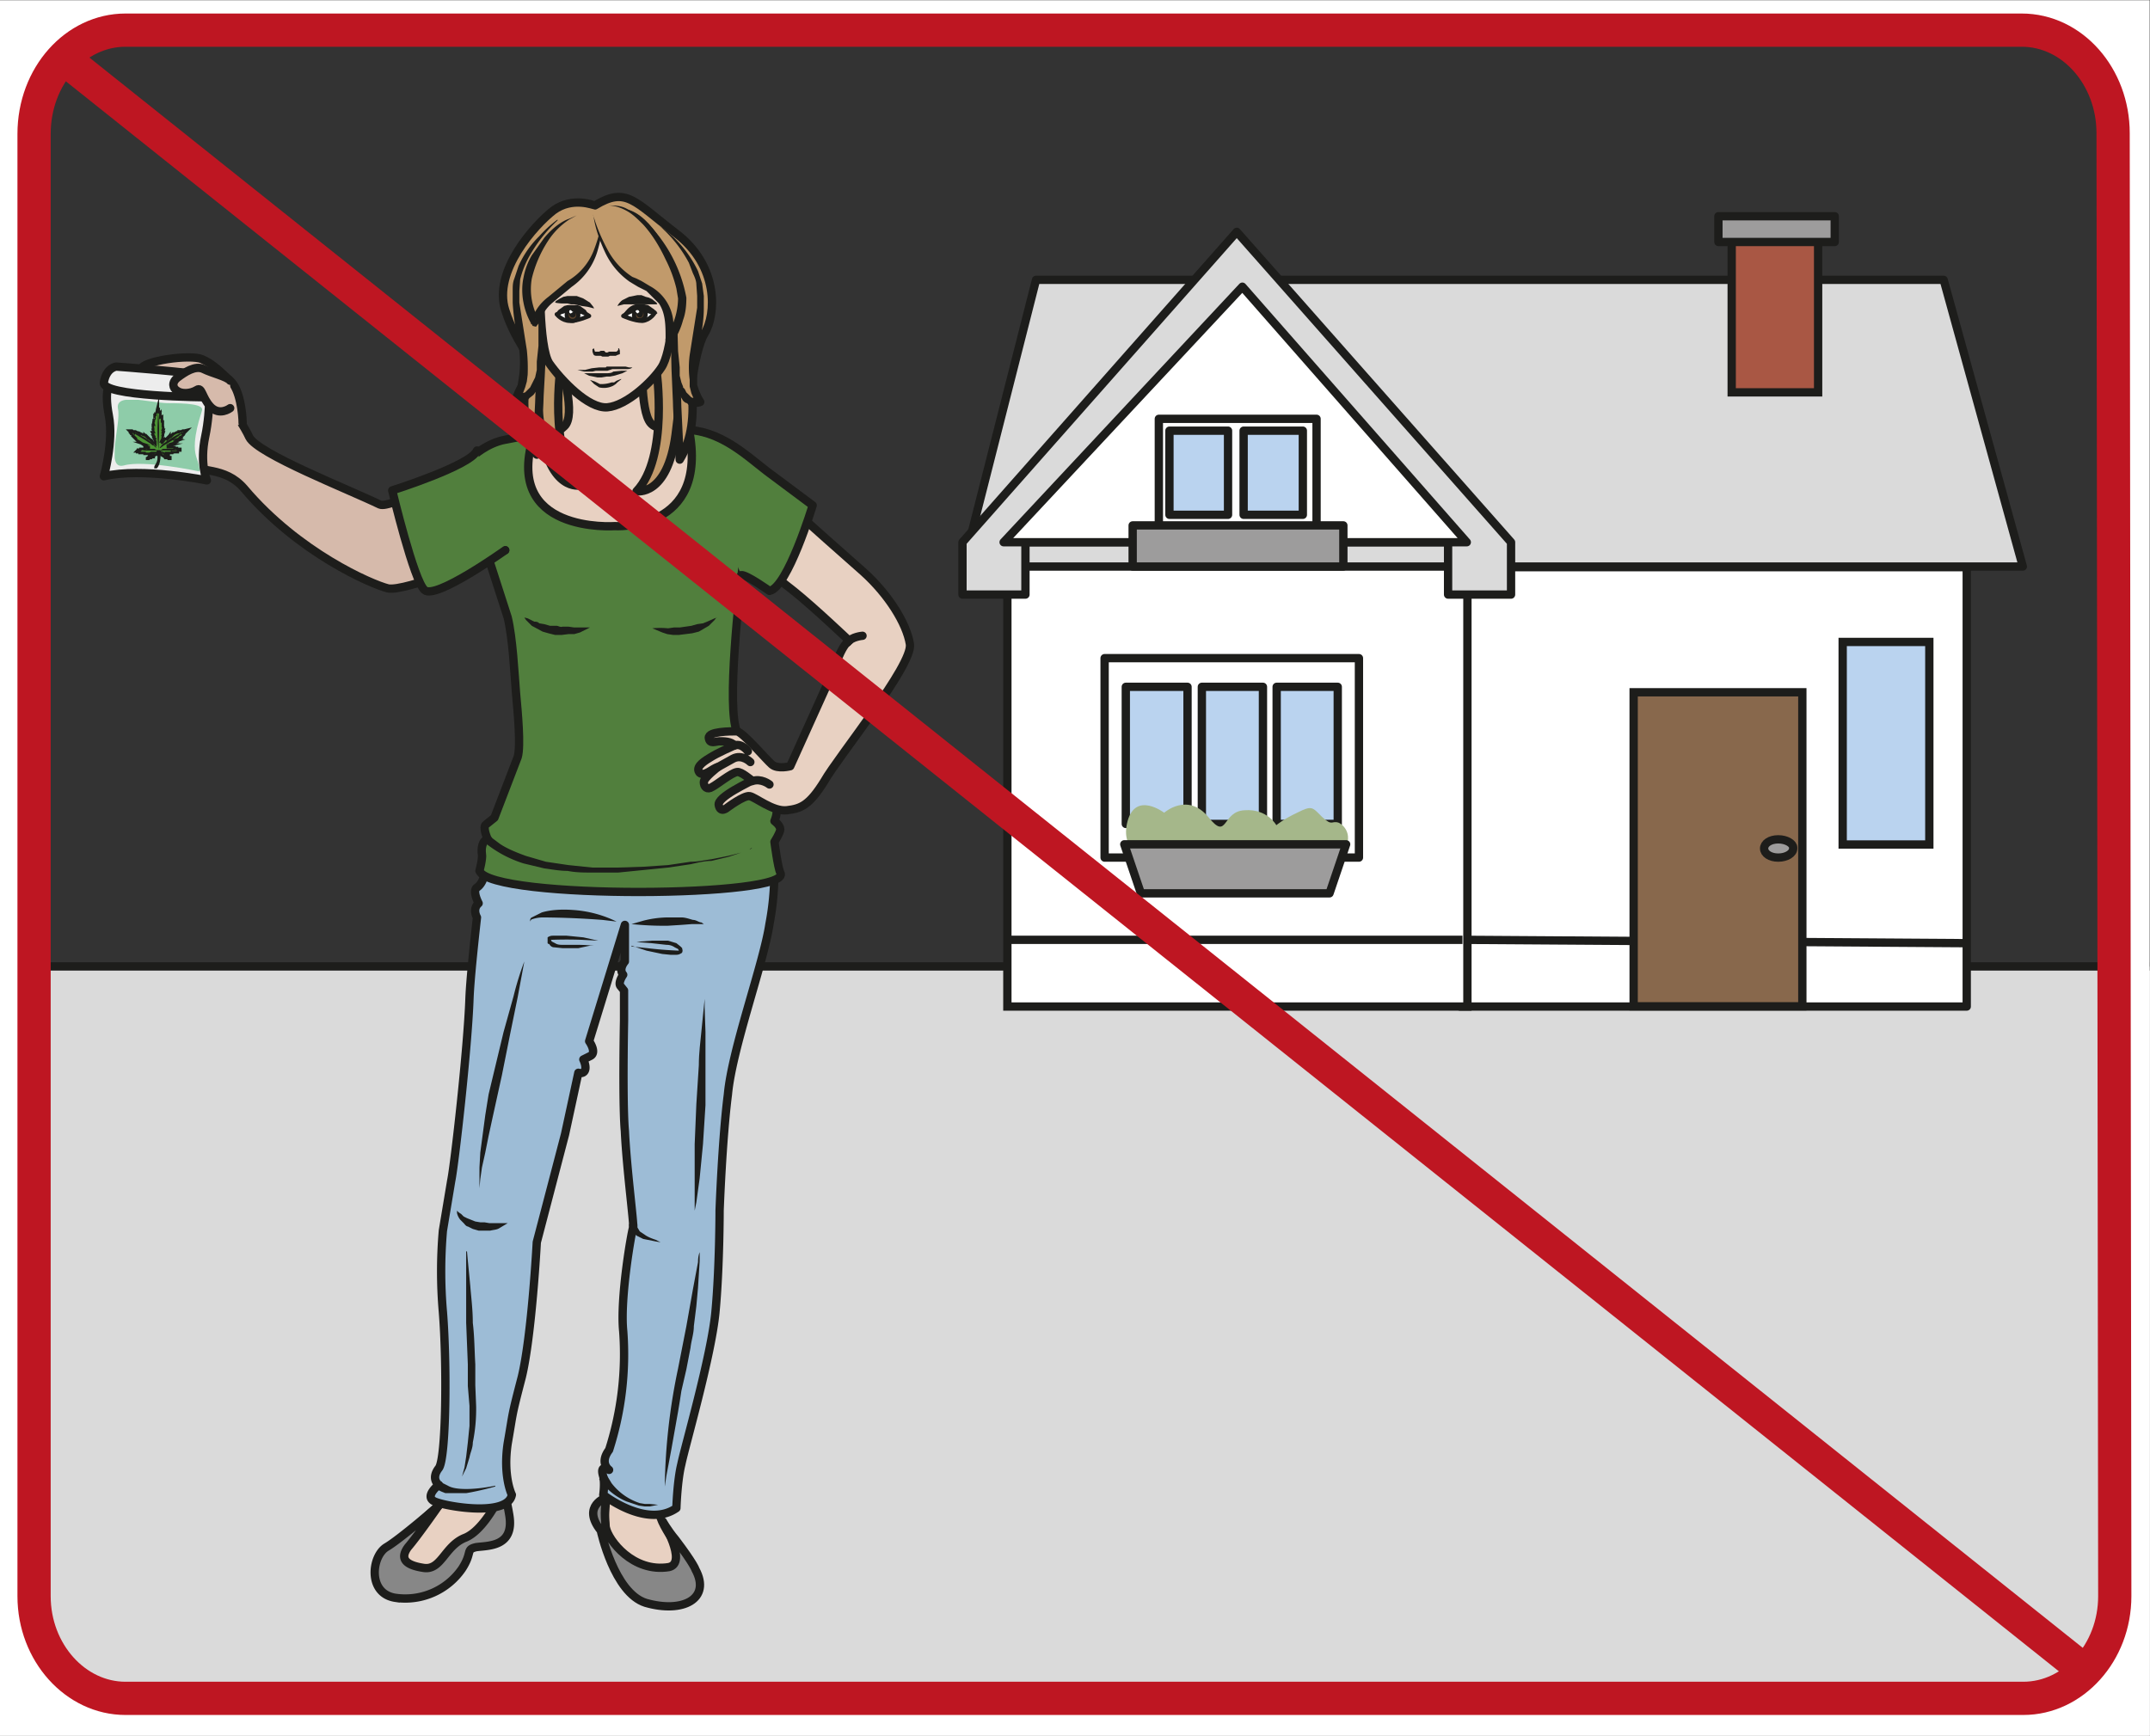 <svg viewBox="0 0 344.9 278.5" xmlns="http://www.w3.org/2000/svg"><rect x="0" y="0" width="344.9" height="278.5" fill="#333333" stroke="none"/><defs><clipPath id="a"><path d="M0 208.9h258.7V0H0z"/></clipPath><clipPath id="b"><path d="M0 208.9h258.7V0H0z"/></clipPath><clipPath id="c"><path d="M0 208.9h258.7V0H0z"/></clipPath><clipPath id="d"><path d="M13.8 160.8h10.6v-8.6H13.8z"/></clipPath><clipPath id="e"><path d="M0 208.9h258.7V0H0z"/></clipPath></defs><path d="M0 278.5h345V155.1H0z" fill="#dadada"/><g clip-path="url(#a)" transform="matrix(1.333 0 0 -1.333 0 278.5)"><path d="M267.3-10.4H-10.9v103h278.2z" fill="none" stroke="#1d1d1b" stroke-linejoin="round" stroke-miterlimit="10"/></g><path d="M315.5 161.5h-81.3V91h81.3z" fill="#fff" stroke="#1d1d1b" stroke-linejoin="round" stroke-miterlimit="10" stroke-width="1.333"/><path d="M235.4 161.5h-73.8V85h73.8z" fill="#fff" stroke="#1d1d1b" stroke-miterlimit="10" stroke-width="1.333"/><path d="M309.5 135.5h-13.9V103h13.9z" fill="#bad3ef" stroke="#1d1d1b" stroke-miterlimit="10" stroke-width="1.333"/><path d="M324.5 90.9h-170l11.7-46h145.6z" fill="#dadada"/><path d="M324.5 90.9h-170l11.7-46h145.6z" fill="none" stroke="#1d1d1b" stroke-linejoin="round" stroke-miterlimit="10" stroke-width="1.333"/><path d="M232.3 87v8.4h10.1V87l-44-49.8-44 49.8v8.4h10.1V87z" fill="#dadada"/><path d="M232.3 87v8.4h10.1V87l-44-49.8-44 49.8v8.4h10.1V87z" fill="none" stroke="#1d1d1b" stroke-linejoin="round" stroke-miterlimit="10" stroke-width="1.333"/><path d="M161 87l38.3-41 36 41z" fill="#fff"/><path d="M161 87l38.3-41 36 41z" fill="none" stroke="#1d1d1b" stroke-linejoin="round" stroke-miterlimit="10" stroke-width="1.333"/><path d="M211.2 85.6h-25.3V67.2h25.3z" fill="none" stroke="#1d1d1b" stroke-linejoin="round" stroke-miterlimit="10" stroke-width="1.333"/><path d="M215.5 90.9h-33.8v-6.6h33.8z" fill="#9d9c9c" stroke="#1d1d1b" stroke-linejoin="round" stroke-miterlimit="10" stroke-width="1.333"/><path d="M218 137.6h-40.8v-32H218z" fill="none" stroke="#1d1d1b" stroke-linejoin="round" stroke-miterlimit="10" stroke-width="1.333"/><path d="M197 82.6h-9.4V69.1h9.4zM209 82.6h-9.5V69.1h9.5zM190.5 132.2h-9.9v-22h9.9zM202.6 132.2h-9.8v-22h9.8zM214.6 132.2h-9.8v-22h9.8z" fill="#bad3ef" stroke="#1d1d1b" stroke-linejoin="round" stroke-miterlimit="10" stroke-width="1.333"/><g clip-path="url(#b)" transform="matrix(1.333 0 0 -1.333 0 278.5)"><path d="M138 105.7s-3.3.7-2.3 4.4c1 3.6 4.4 1 4.4 1s2.8 2.5 5.3-.5c2.4-3 1.6.7 4.4.8 2.7.2 3.8-1.8 3.8-1.8s.8.7 2.5 1.5c1.8.9 1.8.7 3-.5 1.3-1.2 1.1-.4 2-.7.7-.3 2.2-1.9-.1-4.2" fill="#a5b78a"/><path d="M160 101.4h-22.7l-2 5.9H162z" fill="#9d9c9c"/><path d="M160 101.4h-22.7l-2 5.9H162zM121.2 95.8H176M176.5 95.8l60.1-.4" fill="none" stroke="#1d1d1b" stroke-linejoin="round" stroke-miterlimit="10"/><path d="M216.9 87.8h-20.3v37.8h20.3z" fill="#88684c" stroke="#1d1d1b" stroke-miterlimit="10"/><path d="M218.8 161.7h-10.4V181h10.4z" fill="#a95744" stroke="#1d1d1b" stroke-miterlimit="10"/><path d="M220.8 179.8h-14v3.1h14z" fill="#9d9c9c" stroke="#1d1d1b" stroke-linejoin="round" stroke-miterlimit="10"/><path d="M215.8 106.8c0-.6-.8-1.1-1.8-1.1s-1.7.5-1.7 1.1c0 .6.7 1.1 1.7 1.1s1.8-.5 1.8-1" fill="#9d9c9c"/><path d="M215.8 106.8c0-.6-.8-1.1-1.8-1.1s-1.7.5-1.7 1.1c0 .6.7 1.1 1.7 1.1s1.8-.5 1.8-1z" fill="none" stroke="#1d1d1b" stroke-linejoin="round" stroke-miterlimit="10"/></g><g clip-path="url(#c)" transform="matrix(1.333 0 0 -1.333 0 278.5)"><path d="M54 32.7s1.1-3-1.2-5c-2.4-2-6.3-5.8-5.3-6.8 1-1.1 5.4-2.3 6.8-.5s3.2 3.2 4.5 4.6c1.3 1.4 1.5 4.1 1.5 4.1s-.5 3.4 0 5.3-6.3-1.7-6.3-1.7" fill="#e8d1c2"/><path d="M54 32.7s1.1-3-1.2-5c-2.4-2-6.3-5.8-5.3-6.8 1-1.1 5.4-2.3 6.8-.5s3.2 3.2 4.5 4.6c1.3 1.4 1.5 4.1 1.5 4.1s-.5 3.4 0 5.3-6.3-1.7-6.3-1.7z" fill="none" stroke="#1d1d1b" stroke-linecap="round" stroke-linejoin="round" stroke-miterlimit="10"/><path d="M74.4 33.6S73.2 30 73 28.7s-1-6.5 3-8.9 7.4.4 7.4.4-4.2 5.3-4 6.7c.1 1.3 1.3 3.6.7 5.8s-5.7.9-5.7.9" fill="#e8d1c2"/><path d="M74.4 33.6S73.2 30 73 28.7s-1-6.5 3-8.9 7.4.4 7.4.4-4.2 5.3-4 6.7c.1 1.3 1.3 3.6.7 5.8s-5.7.9-5.7.9z" fill="none" stroke="#1d1d1b" stroke-linecap="round" stroke-linejoin="round" stroke-miterlimit="10"/><path d="M52.8 27.7s-4.6-4-6.3-5c-1.8-1.1-2.3-5.6 1.1-6.1a8.3 8.3 0 018 3.5c1.3 2 .4 2.3 1.7 2.6 1.4.2 4.6 0 4 3.8-.6 3.7-1 2.6-1 2.6s-2-4.4-4.4-5.3c-2.4-1-2.8-3.9-4.9-3.6-2 .3-3 1-1.9 2.5 1.2 1.4 3.7 5 3.7 5" fill="#878787"/><path d="M52.8 27.7s-4.6-4-6.3-5c-1.8-1.1-2.3-5.6 1.1-6.1a8.3 8.3 0 018 3.5c1.3 2 .4 2.3 1.7 2.6 1.4.2 4.6 0 4 3.8-.6 3.7-1 2.6-1 2.6s-2-4.4-4.4-5.3c-2.4-1-2.8-3.9-4.9-3.6-2 .3-3 1-1.9 2.5 1.2 1.4 3.7 5 3.7 5z" fill="none" stroke="#1d1d1b" stroke-miterlimit="10"/><path d="M72.3 24.7s1.6-7.5 5.4-8.7c4.5-1.3 7.9.5 6 4 0 0-.2.7-2.4 3.6-1 1.2-1.6 2.3-1.6 2.3s3.1-5.1.8-5.6c-4.3-.7-7.3 3.2-7.6 4.8 0 .2-.3 1.8.1 3.6 0 0-3.1-1-.7-4" fill="#878787"/><path d="M72.3 24.7s1.6-7.5 5.4-8.7c4.5-1.3 7.9.5 6 4 0 0-.2.7-2.4 3.6-1 1.2-1.6 2.3-1.6 2.3s3.1-5.1.8-5.6c-4.3-.7-7.3 3.2-7.6 4.8 0 .2-.3 1.8.1 3.6 0 0-3.1-1-.7-4z" fill="none" stroke="#1d1d1b" stroke-miterlimit="10"/><path d="M68 72.4l-3.4-13s-.6-11.2-1.8-16.2c-1.3-5-1-4-1.7-8-.6-4 .5-6.2.5-6.2-.5-2.7-8-1.4-9.3-.8s.5 2 .5 2-1 .7 0 2c.9 1.1 1 12.5.5 18.8a57 57 0 000 9.8l1 6c.4 1.9 2 16 2.2 22 .1 2.3.5 6.1.9 9.7 0 0-.6 1 .2 1.7 0 0-.8 1.5-.2 1.9.6.4.8 1.2.8 1.2l1 3.7c.8 3.4 3.9 9.2 3.9 9.2s26.5 1.9 28.5-2.2a33 33 0 001-16.3c-.7-4.7-4.5-15-5-20.5-.7-5.5-1-14-1-14s0-6.9-.5-12.2-3.7-16.3-4.1-18.3c-.5-2-.6-5.3-.6-5.3-3.6-2.5-8.8 1.6-8.8 1.6s.2 1.3 0 2.2c-.5 1.6.7.8.7.8s-1.2.8 0 2.4A37.7 37.7 0 0175 48.7c-.4 4 1 12 1.2 12.5.1.4-.8 7.2-1 11.6-.2 2.1-.2 7.9-.1 13.3v3.6l-.4.5c-.4.4.3 1.4.3 1.4-.6.7.2 1.6.2 1.6v4.4l-4.3-14s1-1.4.1-1.8l-.8-.4s.4-.8.2-1.3-.8-.3-.8-.3L68 72.4" fill="#9dbcd6"/><path d="M68 72.4l-3.4-13s-.6-11.2-1.8-16.2c-1.3-5-1-4-1.7-8-.6-4 .5-6.2.5-6.2-.5-2.7-8-1.4-9.3-.8s.5 2 .5 2-1 .7 0 2c.9 1.1 1 12.5.5 18.8a57 57 0 000 9.8l1 6c.4 1.9 2 16 2.2 22 .1 2.3.5 6.1.9 9.7 0 0-.6 1 .2 1.7 0 0-.8 1.5-.2 1.9.6.4.8 1.2.8 1.2l1 3.7c.8 3.4 3.9 9.2 3.9 9.2s26.5 1.9 28.5-2.2a33 33 0 001-16.3c-.7-4.7-4.5-15-5-20.5-.7-5.5-1-14-1-14s0-6.9-.5-12.2-3.7-16.3-4.1-18.3c-.5-2-.6-5.3-.6-5.3-3.6-2.5-8.8 1.6-8.8 1.6s.2 1.3 0 2.2c-.5 1.6.7.8.7.8s-1.2.8 0 2.4A37.7 37.7 0 0175 48.7c-.4 4 1 12 1.2 12.5.1.4-.8 7.2-1 11.6-.2 2.1-.2 7.9-.1 13.3v3.6l-.4.5c-.4.4.3 1.4.3 1.4-.6.7.2 1.6.2 1.6v4.4l-4.3-14s1-1.4.1-1.8l-.8-.4s.4-.8.2-1.3-.8-.3-.8-.3L68 72.4z" fill="none" stroke="#1d1d1b" stroke-linejoin="round" stroke-miterlimit="10"/><path d="M76 95l1.9-.2a46.2 46.2 0 013.8-.3l-.1.2-.2.1-.2.1c-.3.2-.6.3-1 .3l-1.8.2-1.3.1-.5.1h.5l1.3.1h2l1-.3.5-.4.1-.1.1-.1v-.1c.1-.2 0-.5-.1-.5-.3-.2-.5-.2-.7-.2h-.6l-1 .1-1.9.4-1.8.6M76 97.7l1.4.4a12.2 12.2 0 003 .4H82c.5 0 1-.2 1.4-.3.4 0 .7-.3 1-.3l.3-.2h-1.4l-1.3-.1-1.6-.1a36.7 36.7 0 00-4.4.2M63.8 98v.1c0 .1 0 .3.2.4l1.2.6c1 .3 2.3.4 3.7.3a14 14 0 005.3-1.4l-1.7.2a102.4 102.4 0 01-7.2.3 4 4 0 01-1.2-.2c-.2 0-.3-.3-.3-.3M72 95.7l-1.9.1a48.6 48.6 0 01-3.8 0l.1-.2.4-.2c.3-.2.6-.2 1-.2h1.8a24.6 24.6 0 001.9-.1H71l-1.4-.3h-1.9l-1 .1c-.3 0-.5.2-.6.4H66l-.1.1v.1.6c.3.2.5.2.7.2h1.6l2-.2 1.8-.4M79.5 59.4l-.6.1-1.5.3-.8.4-.6.6a2 2 0 00-.3.5v.3h1v-.4l.3-.5.6-.4c.4-.3 1-.5 1.3-.6l.6-.3M59.6 30s-1.7-.5-3.5-.8h-2.5l-.5.2-.4.2-.3.3.7.7.2-.2.2-.1.4-.2c.5-.3 1.3-.4 2.2-.4 1.7 0 3.5.4 3.5.4M73 31.4l.6-1A7 7 0 0177 28l.6-.1h.6l1-.1h0l-1-.2h-.6l-.7.1-1.5.5a7.6 7.6 0 00-3.3 2.7zM55 63.2l.2-.2.3-.2.3-.3.4-.2.5-.2.5-.2.6-.1h.5l.6-.1h2.2l-1-.6c-.3-.2-.7-.2-1.1-.3h-1.4l-.7.2-.6.3c-.2 0-.4.3-.5.4l-.4.4a2 2 0 00-.4.8v.3M63.1 93.2l-.8-4.3-.9-4.4-1-5-1.1-5-.5-2.3-.4-2-.4-1.8-.2-1.4-.1-1.1v2.5l.1 1.8.6 4.5.4 2.5.6 2.5 1.2 5 1.2 4.3a35.7 35.7 0 001.3 4.2" fill="#1d1d1b"/><path d="M56.2 58.3l.7-18.1c.2-5.8-1.3-9-1.3-9" fill="#9dbcd6"/><path d="M56.2 58.3l.1-1.1.3-3.1c.1-1.3.3-2.8.3-4.4.2-1.6.2-3.3.3-5v-2.5l.1-2.5a20 20 0 00-.4-4.4c0-.7-.3-1.2-.4-1.8l-.4-1.3-.5-1 .3 1.1.2 1.3.2 1.7.2 2v2.4l-.2 2.4v2.6l-.2 5v8.6" fill="#1d1d1b"/><path d="M84.8 88.8s-.6-20.5-1.2-25.7" fill="#9dbcd6"/><path d="M84.8 88.8v-1.1l.1-3v-4-4.8l-.3-4.7-.4-4.1-.4-2.9-.2-1v8l.2 4.8.3 4.7c0 1.5.2 2.9.3 4l.4 4" fill="#1d1d1b"/><path d="M84.2 58.3s-.7-8.3-2-13.6C80.9 39.5 80 30.1 80 30.1" fill="#9dbcd6"/><path d="M84.2 58.3v-1.2l-.2-3.2-.2-2.2-.3-2.4c0-.9-.3-1.7-.4-2.6l-.5-2.6-.6-2.6-.2-1.3-.2-1.2-.8-4.5-.6-3.2L80 30a73.1 73.1 0 001.6 14.2l1 5.1.8 4.5.6 3.2c0 .8.2 1.2.2 1.2" fill="#1d1d1b"/><path d="M66.3 157.5s-1.7-4.7.8-7c3.4-3.2 9.9-3.4 12.4 0l2.6 3.3s3.6 2 5.1 1.4c1.5-.6 4.8-5.2 4.8-5.2s-2.2-5.4-2.6-8.9-2-17.3-.7-20.3l2.9-5.8c.9-1.9 1-3.2 1.6-3.3.6-.2 0-1.6 0-1.6s.7-.5.7-1c0-.4-.7-1.5-.7-1.5s.4-3.1.7-3.7c1.9-3-34.8-3.3-36.2.2 0 0 .4 1.5.3 2-.1.6 0 1.7.7 1.8 0 0-.7 1.5-.2 1.8l1 .8 2.8 7.3c.4 1.3 0 5.5-.2 7.7-.2 2.5-.4 6.6-1 9.1l-3.9 12.1c-.3 1-.3 7.3-.3 7.3s1.7 1.6 3.9 2 4.2.8 5.5 1.5" fill="#517f3d" stroke="#1d1d1b" stroke-linecap="round" stroke-linejoin="round" stroke-miterlimit="10"/><path d="M63.1 134.6l.4-.1.8-.4c.2 0 .4 0 .6-.2l.6-.1.7-.2h.8c.2 0 .4-.2.7-.1h.7l.7-.1H71l-1.2-.6-.7-.2h-.7l-.8-.1h-.8l-.8.2-.7.2-1.3.7-.7.7-.2.3M86.2 134.6l-.2-.3-.7-.7-1.2-.7-.8-.2-.8-.1-.8-.1H81l-.7.1-.6.2-1.2.5a9.7 9.7 0 001.9 0l.7.1h.7l.7.1.7.1.7.2.7.1.5.2.9.4.3.1M59.1 108.2l.2-.2.8-.6c.7-.5 1.8-1 3.2-1.5l2.4-.7 2.7-.4 2.9-.3h3l3.1.1 3 .2 2.7.4c.9 0 1.7.2 2.5.3l2 .4 1.6.4 1 .4c.2 0 .3.2.3.2l-.3-.2-1-.4-1.5-.5-2.1-.5c-.8 0-1.6-.2-2.5-.4l-2.7-.4-3-.3-3-.3h-3.1c-1 0-2 0-3 .2-1 0-2 .2-2.8.3l-2.5.6a14 14 0 00-4.4 2.3l-.3.3z" fill="#1d1d1b"/><path d="M89.5 141.8c1.3 0 3.4-2 6-4 2.5-2 6.7-6 6.7-6-1-.6-1.7-3.2-2.9-5.8l-4.2-9.3s-1.5-.4-2.2.2-3.4 3.8-4.2 4c-.8 0-3.5 0-3.4-.8s.8-.4 1.3-.4 1.4 0 1.8-.5c0 0-2.1-.9-3-1.5-1-.6-1.7-1.2-1.2-1.8.6-.5 1.6.6 2.2.7 0 0-1.7-1.3-1.7-1.8 0-.6.4-1 1-.6.6.3 2.3 1.7 3 1.8.5.1 1.7-1 1.8-1 0-.1-4.3-2-4-3 .2-1 1-.3 1-.3s2 1.5 2.7 1.4 2.8-1.9 4.5-1.7 2.7.6 4.5 3.5c1.7 3 10.7 14 10.3 16.5-.4 2.5-2.6 6-5.6 8.7-3 2.7-9.7 8.4-10.7 10" fill="#e8d1c2" stroke="#1d1d1b" stroke-linecap="round" stroke-linejoin="round" stroke-miterlimit="10"/><path d="M90 118.5s-.7 1-1.6.7M90.3 117.2s-1 1-2.1.4l-1.8-1M92.6 114.5s-1 .8-2.1.4M103.8 132.4s-1.3-.1-1.8-.8" fill="none" stroke="#1d1d1b" stroke-linecap="round" stroke-linejoin="round" stroke-miterlimit="10"/><path d="M67 154.8c2.5 1.8.7 9.2.7 9.2l10.5.3s0-5.8 1.7-9.1" fill="#e8d1c2"/><path d="M67 154.8a2.6 2.6 0 01.6 1c.2.3.3.7.3 1 .2.9.2 1.7.1 2.4 0 1.6-.3 3.2-.7 4.7a.4.4 0 00.4.6l10.5.3c.2 0 .4-.2.4-.5 0-1.5 0-3 .3-4.6l.3-2.3c.1-.8.4-1.5.7-2.2l-.5 1-.5 1.1a32.7 32.7 0 00-1.2 7l.5-.4-10.5-.3.5.5c.3-1.6.4-3.2.4-4.9l-.3-2.4a5 5 0 00-.5-1.1l-.8-1" fill="#1d1d1b"/><path d="M82.3 157.2c4.3 0 7.4-3 10-5l5.5-4.1s-3-9.9-5.2-10.3c0 0-2.8 2-3.4 1.9" fill="#517f3d" stroke="#1d1d1b" stroke-linecap="round" stroke-linejoin="round" stroke-miterlimit="10"/><path d="M71.6 184.2c-.1 0-2.7 1.1-5-.6-2.2-1.7-7.3-7.3-5.8-12s3.7-5.5 3.5-9.2c-.2-3.8 1-8.5 3.4-9.2 2.5-.7 14.4 2.5 14.8 4.3.4 1.8.9 9 2.3 11.3 1.4 2.3 1.7 8.1-3.4 12s-6 5.7-9.8 3.4" fill="#c19a6b"/><path d="M71.6 184.2c-.1 0-2.7 1.1-5-.6-2.2-1.7-7.3-7.3-5.8-12s3.7-5.5 3.5-9.2c-.2-3.8 1-8.5 3.4-9.2 2.5-.7 14.4 2.5 14.8 4.3.4 1.8.9 9 2.3 11.3 1.4 2.3 1.7 8.1-3.4 12s-6 5.7-9.8 3.4z" fill="none" stroke="#1d1d1b" stroke-linecap="round" stroke-linejoin="round" stroke-miterlimit="10"/><path d="M74 145.6s-13.7-1-9.7 11.1c0 0 2.2-.5 3.6.9 1.5 1.3-.4 7.4-.4 7.4l9.8 1.2s-.3-6.7 1-8.2c1.4-1.6 4.3 1 4.6-.7 2.5-12.5-9-11.7-9-11.7" fill="#e8d1c2"/><path d="M74 145.6s-13.7-1-9.7 11.1c0 0 2.2-.5 3.6.9 1.5 1.3-.4 7.4-.4 7.4l9.8 1.2s-.3-6.7 1-8.2c1.4-1.6 4.3 1 4.6-.7 2.5-12.5-9-11.7-9-11.7z" fill="none" stroke="#1d1d1b" stroke-linecap="round" stroke-linejoin="round" stroke-miterlimit="10"/><path d="M67.5 165s-1.6-10.5 2.3-14.5c0 0-3.6-.8-4.7 6.7-1 7.5-1 11.6-1 11.6M79 164.4s1.5-10.5-2.4-14.6c0 0 3.7-.7 4.7 6.8s1 11.6 1 11.6" fill="#c19a6b" stroke="#1d1d1b" stroke-linecap="round" stroke-linejoin="round" stroke-miterlimit="10"/><path d="M82.4 166.1s2.5-7.5-.6-12.5l-.3 6.3c0 1.5-.5 7.6 0 9.3" fill="#c19a6b" stroke="#1d1d1b" stroke-linecap="round" stroke-linejoin="round" stroke-miterlimit="10"/><path d="M79.3 181.8c.2-.1 4.9-3.7 5-8.4.2-4.7-2.2-9.6 0-12.9 0 0-1.4-.6-2.5 1.7s.1 10.4-1 12.3" fill="#c19a6b"/><path d="M79.3 181.8a14 14 0 004.7-5.5l.5-1.5.2-1.5v-1.5c0-2-.5-3.9-.7-5.7a19.4 19.4 0 01-.1-2.8v-.7l.2-.6.3-.7.3-.5a.5.5 0 00-.2-.7c-.5-.2-.9-.2-1.3 0-.2 0-.4.1-.5.3-.2 0-.4.2-.5.3l-.3.5-.3.4-.1.3-.1.1v.1l-.2.5-.2 1v3l.1 4v3l-.2.9.2-.5.1-.5.2-1 .1-2 .1-3.8.2-2v-1l.2-.8.2-.5v-.1l.2-.2.2-.4.3-.3.3-.3.3-.1h.6l-.2-.8-.4.7-.3.7-.2.8v.8a11.4 11.4 0 000 3l.9 5.7v1.4l-.1 1.4c0 .4-.2.9-.4 1.3l-.5 1.3a15.5 15.5 0 01-3.6 4.5" fill="#1d1d1b"/><path d="M65 176.2s-.2-9 1.1-11c1.4-2 4.7-5.5 7-5.3s5.4 3.1 6.5 4.8c1.2 1.8 1.7 8 1.2 10.8-.4 2.7-3.3 8-6.2 7.8s-9.7-4.4-9.7-7.1" fill="#e8d1c2"/><path d="M65 176.2s-.2-9 1.1-11c1.4-2 4.7-5.5 7-5.3s5.4 3.1 6.5 4.8c1.2 1.8 1.7 8 1.2 10.8-.4 2.7-3.3 8-6.2 7.8s-9.7-4.4-9.7-7.1z" fill="none" stroke="#1d1d1b" stroke-linecap="round" stroke-linejoin="round" stroke-miterlimit="10"/><path d="M64 166.8s-2.4-7.6.6-12.6l.3 6.3c0 1.5.6 7.6 0 9.3" fill="#c19a6b" stroke="#1d1d1b" stroke-linecap="round" stroke-linejoin="round" stroke-miterlimit="10"/><path d="M67.1 182.4c-.1 0-4.9-3.6-5-8.4-.2-4.7 2.2-9.6 0-12.9 0 0 1.4-.6 2.5 1.7s-.1 10.5 1 12.3" fill="#c19a6b"/><path d="M67.1 182.4a17.9 17.9 0 01-3.5-4.5 11.3 11.3 0 01-1-2.6l-.1-1.4v-1.4l.9-5.7a20 20 0 00.1-3l-.1-.8-.2-.7-.3-.8-.4-.7-.2.8h.6l.3.1.3.3.3.3.2.4.1.2s.1 0 0 0l.1.2.2.4.2.9v1l.2 1.9v4l.2 1.9.2 1 .1.4.2.5-.2-1v-1-1.9l.1-4v-1.9-1l-.2-1-.1-.5v-.2l-.2-.1v-.2l-.4-.5-.3-.4-.5-.4c-.1-.2-.3-.2-.5-.3-.4-.2-.8-.2-1.3 0-.2 0-.4.3-.3.6h.1l.3.7.3.6.1.6.1.7a13.2 13.2 0 010 2.8c-.3 1.9-.7 3.8-.8 5.8v1.4c0 .6 0 1 .2 1.5l.5 1.5a11.6 11.6 0 002.5 3.6 14 14 0 002.2 2" fill="#1d1d1b"/><path d="M72.6 183.7s-.2-4.8-2.1-7.1c-2-2.3-5.6-3.8-6.1-6.5 0 0-2.2 3.5-.4 7.1 1.7 3.7 3.8 5.4 5.8 5.8" fill="#c19a6b"/><path d="M72.6 183.7v-1.4a19.8 19.8 0 00-.7-3.6 8 8 0 00-3.1-4.3l-2.3-1.9a4.8 4.8 0 01-1.5-2.2v-.2h-.1l-.4-.5-.4.1-.1.2h-.1v.1l-.1.2a8.2 8.2 0 00-.8 2.3c-.2 1-.2 2.1 0 3a8 8 0 001 2.7l1.5 2.1c1 1.2 2.1 2 3 2.3l.9.4h0l-.9-.5A8.8 8.8 0 0166 180a14.5 14.5 0 01-2-4.6 7.5 7.5 0 01.4-4l.3-.7.1-.2s.1-.1 0 0-.4.1-.4 0c.3.4-.5-.4-.4-.3v.2l.1.2c.3 1.1 1.1 2 1.9 2.6l2.3 1.9a7.3 7.3 0 013.2 3.8c.5 1.3.8 2.6 1 3.4l.2 1.4" fill="#1d1d1b"/><path d="M71.4 183s1.1-6 5.1-8c4-1.9 4.1-4 4.2-6.8 0 0 1.9 2.8 1.3 5.6-1 4-4.7 10.8-8.9 10.4" fill="#c19a6b"/><path d="M71.4 183c.4-1.4 1-2.8 1.7-4.1a8.8 8.8 0 013-3.3l.5-.2.6-.3 1-.6a5.4 5.4 0 002.8-4l.2-2.3-1 .3a8.3 8.3 0 011.4 4.5l-.2 1.2a15.9 15.9 0 01-1.3 3.5c-.7 1.5-1.6 3-2.7 4.2-.6.6-1.2 1.2-1.9 1.6-.7.4-1.5.7-2.4.7.9 0 1.7 0 2.5-.5a8 8 0 002.2-1.5 17.3 17.3 0 004.8-9.1c0-1-.1-1.9-.4-2.7a8.6 8.6 0 00-1.1-2.5.5.5 0 00-1 .3c0 1.5 0 3-.8 4.2l-1.5 1.5-1 .5-.5.3-.5.3a8.9 8.9 0 00-3 3.6c-.7 1.5-1.2 3-1.4 4.5" fill="#1d1d1b"/><path d="M67 171.1s.6-.8 1.6-.8 2.3.6 2.3.6-.7.5-1.2.6c-.6.2-1.7.4-2.6-.4" fill="#fff"/><path d="M67 171.1s.6-.8 1.6-.8 2.3.6 2.3.6-.7.5-1.2.6c-.6.2-1.7.4-2.6-.4z" fill="none" stroke="#1d1d1b" stroke-linejoin="round" stroke-miterlimit="10" stroke-width=".5"/><path d="M69.6 171c0-.4-.3-.7-.7-.7s-.7.3-.7.7.3.7.7.7.7-.3.7-.7" fill="#60462c"/><path d="M69.6 171c0-.4-.3-.7-.7-.7s-.7.3-.7.7.3.7.7.7.7-.3.7-.7z" fill="none" stroke="#1d1d1b" stroke-linecap="round" stroke-linejoin="round" stroke-miterlimit="10" stroke-width=".5"/><path d="M66.8 171.1l.4.5.7.5.4.1h1.2l.3-.1.7-.5.4-.7-.7.2-.7.1H69.2l-.2.1h-.8l-.7-.2-.6-.1h-.1v.1" fill="#1d1d1b"/><path d="M69.3 171c0-.1-.2-.3-.4-.3s-.4.2-.4.4.2.4.4.4.4-.2.4-.4" fill="#1d1d1b"/><path d="M69 171.4l-.3-.2s-.2 0-.2.2.1.2.2.2l.2-.2" fill="#fff"/><path d="M66.8 172.5l.1.2.5.3.4.2.5.1h1.1l.8-.3.8-.5.4-.5.1-.2-.8.2-.7.1-.9.2h-.4l-.4.1h-.7a6.6 6.6 0 00-.8.1" fill="#1d1d1b"/><path d="M78.8 171.3s-.5-.9-1.5-1c-1 0-2.3.6-2.3.6s.7.5 1.2.7c.5.1 1.7.4 2.6-.3" fill="#fff"/><path d="M78.8 171.3s-.5-.9-1.5-1c-1 0-2.3.6-2.3.6s.7.5 1.2.7c.5.1 1.7.4 2.6-.3z" fill="none" stroke="#1d1d1b" stroke-linejoin="round" stroke-miterlimit="10" stroke-width=".5"/><path d="M76.3 171c0-.4.3-.7.7-.6.4 0 .7.3.7.7 0 .4-.4.7-.7.7s-.7-.4-.7-.8" fill="#60462c"/><path d="M76.3 171c0-.4.3-.7.7-.6.4 0 .7.3.7.7 0 .4-.4.7-.7.7s-.7-.4-.7-.8z" fill="none" stroke="#1d1d1b" stroke-linecap="round" stroke-linejoin="round" stroke-miterlimit="10" stroke-width=".5"/><path d="M79.1 171.2l-.2-.1h-.5l-.7.2H77 76.3l-.6-.2-.7-.2s0 .3.4.7a2.1 2.1 0 001.1.7h1l.5-.1.7-.5.3-.4h.1" fill="#1d1d1b"/><path d="M76.6 171.1c0-.2.2-.4.4-.4s.4.2.4.5c0 .2-.2.4-.4.4a.4.4 0 01-.4-.5" fill="#1d1d1b"/><path d="M77 171.4l-.3-.2-.2.2c0 .1 0 .2.2.2.1 0 .2 0 .2-.2" fill="#fff"/><path d="M79.1 172.3h-4l-.8-.2a2.1 2.1 0 00.6.7l.8.4 1 .2h.5l.5-.2.4-.1.4-.2.5-.4.1-.2M71.5 167.1v-.2l.1-.3h.5l.2.1h.4l.2-.2h.2l.2.1h.9l.2.2V167h.1l.1-.3v-.4l-.3-.1-.2-.1h-.4-.3l-.2-.1h-.7l-.2.1h-.5c-.1 0-.3 0-.4.2l-.1.3v.3l.2.1M69.5 164.4h.9l.8.2.9.1H73l.2-.1h-.4l.2.2h2.3l.4-.1h.4c-.2-.2-.5-.2-.8-.2h-1.6l-.3-.1-.3-.1h-.6-.8l-.4-.1h-1l-.8.2M70 164h2.8c.4 0 .8 0 1 .2l1 .1h.7l-.6-.3-1-.3-.5-.1H73l-.6-.1h-.5l-1 .2-.6.3H70M71 163.2l.6-.2.6-.3a3.8 3.8 0 011.4.2h.3l.3.2.5.2h.1l-.5-.4-.2-.2-.3-.2a2.5 2.5 0 00-1.7-.2l-.6.4-.5.5" fill="#1d1d1b"/><path d="M60.8 142.7c-2-.9-12-5-14.1-4.6-2 .5-10.8 4.3-17.3 12-2.4 2.8-5.4 1.8-7 3.1-1.5 1.4-.9 1.6-.9 1.6s-1 .2-1.2 1l-.2.9s5.5 5.5 6.7 4.2c1.3-1.3 2.6-3.3 3.2-4.6 1-2 12-6.3 15.7-8.1 1.3-.6 9.4 4.1 10.5 3.6" fill="#d6baab" stroke="#1d1d1b" stroke-linecap="round" stroke-linejoin="round" stroke-miterlimit="10"/><path d="M29.2 158c0 1-.3 4.1-1.5 5.1-1.1 1-2 2-3.4 2.6s-7.2-.2-7.3-1.2c-.2-1 3-3.5 3-4.5l-1-2.9c.2-.2 3.6-1.6 5.2-1.3" fill="#d6baab" stroke="#1d1d1b" stroke-linecap="round" stroke-linejoin="round" stroke-miterlimit="10"/><path d="M22 161.7s.5-1.2-.7-1.3c-1.2 0-3 1.2-3 2 .2.8 1 1 1.9.6.7-.4 1.5-.5 1.9-1.3" fill="#e8d1c2"/><path d="M22 161.7s.5-1.2-.7-1.3c-1.2 0-3 1.2-3 2 .2.8 1 1 1.9.6.7-.4 1.5-.5 1.9-1.3z" fill="none" stroke="#1d1d1b" stroke-linecap="round" stroke-linejoin="round" stroke-miterlimit="10"/><path d="M20.6 158.4s.3-.7-.2-1c-.5-.3-2.3-.4-2.6.8-.2 1.2 2 1.3 2.8.2" fill="#e8d1c2"/><path d="M20.6 158.4s.3-.7-.2-1c-.5-.3-2.3-.4-2.6.8-.2 1.2 2 1.3 2.8.2z" fill="none" stroke="#1d1d1b" stroke-linecap="round" stroke-linejoin="round" stroke-miterlimit="10"/><path d="M18.4 160.5s-.6-.8 1.1-1.5c1.8-.8 2.4.6 2.1 1-.2.5-2.8 2.1-3.2.5" fill="#e8d1c2"/><path d="M18.4 160.5s-.6-.8 1.1-1.5c1.8-.8 2.4.6 2.1 1-.2.5-2.8 2.1-3.2.5z" fill="none" stroke="#1d1d1b" stroke-linecap="round" stroke-linejoin="round" stroke-miterlimit="10"/><path d="M25 163.3c.2 0 .4-3.6-.3-6.9s.2-5.3.2-5.3-7.8 1.6-12.4.5c0 0 1.2 4.2.6 7.3-.6 3.2 0 4.3 1.1 5.1 1.2.9 8.5-2.2 10.8-.7" fill="#ededed"/><path d="M25 163.3c.2 0 .4-3.6-.3-6.9s.2-5.3.2-5.3-7.8 1.6-12.4.5c0 0 1.2 4.2.6 7.3-.6 3.2 0 4.3 1.1 5.1 1.2.9 8.5-2.2 10.8-.7z" fill="none" stroke="#1d1d1b" stroke-linecap="round" stroke-linejoin="round" stroke-miterlimit="10"/><path d="M25.5 163.6c.5-.2 1-2.4 0-2.5-1 0-13.3.1-13 1.8.3 1.8 1.5 1.9 1.5 1.9s9.6-.7 11.5-1.2" fill="#ededed"/><path d="M25.5 163.6c.5-.2 1-2.4 0-2.5-1 0-13.3.1-13 1.8.3 1.8 1.5 1.9 1.5 1.9s9.6-.7 11.5-1.2z" fill="none" stroke="#1d1d1b" stroke-linecap="round" stroke-linejoin="round" stroke-miterlimit="10"/><g clip-path="url(#d)" opacity=".5"><path d="M24.3 159.5c0-.2-1.3-3.5-.7-5.5.7-2 .3-1.8.3-1.8s-6.6 1.4-9 .7c-2.3-.6-.3 5-.7 6.8-.4 2 3.6.8 5.9.7 2.2 0 4.5-.1 4.2-.9" fill="#2fac66"/></g><path d="M19 154.6v-.2h-.1v-.2h-.2l-.2-.2v-.1h-.2l-.1-.1H18l-.1-.1h-.2v.1l.2.1v.1l.1.1h.1v.1h.1v.1l.2.1h-.2l-.2-.1h-.2-.2-.2v.1h-.6v.1H16.5v.1h-.1l.1.1h.1v.1H16.9v.1h.1c.1 0 0 0 0 0h.4v.2l.1-.1h.4v.1h-.2v.1l-.3.1-.3.2h.1l-.3.1h.1l-.3.2-.2.1-.2.2-.2.2h.1l-.2.2-.2.2h.1-.1v.1l-.3.3h.4l.2-.2v.1h.2l.2-.1.3-.2v.1l.2-.1.2-.1s.2 0 .2-.2v.2l.3-.3v.1l.2-.2.2-.2s.2 0 .2-.2c0 0 .1 0 0 0l.2-.2h.1l.1-.1v.3l-.2.4h.1l-.2.3h.1l-.2.4h.2l-.1.3c.1 0 0 .2 0 .4v.2h.1s-.1.3 0 .4 0 .2 0 .3c0 0 0-.1.1 0v.2c0 .1 0 0 0 0v.3h.1v.3s0-.1.2 0c0 0-.1 0 0 .2s0 0 0 .1l.1.4v-.3h.1v-.2c.1-.1 0-.2 0-.2.1-.1.2 0 .2 0v-.3-.3l.2.1v-.3c0-.1 0 0 0 0v-.3h.1v-.3-.4.1c.1-.1 0-.4 0-.4h.1l-.1-.3h.1l-.1-.3c.1 0-.1-.3 0-.4l-.2-.4h.1v-.3.1l.2.3s0-.1 0 0l.2.2h.1l.2.2v-.1l.2.3v-.2l.3.3v-.1l.2.2.2.1.2.1h.2v.1H21.8l.2.1h.2l.4.1-.3-.3h-.1v-.1l-.2-.1.1-.1-.2-.2-.2-.1.1-.1-.3-.1h.1l-.3-.2h.1l-.3-.1.1-.1-.3-.1h.1l-.4-.2h.2l-.4-.1c0-.2-.2-.1-.2-.1v-.1h.8v-.1H21.3v-.1h.4v-.1c0-.1 0 0 0 0v-.1H21.3v-.2h-.5c0-.1-.2 0-.2 0v-.1H20h-.2.1v-.1h.2v-.2h.2v-.2h.2v-.2h-.2v.1h-.4v.1h-.1l-.1.1-.2.1-.1.2-.1.2-.1-.1v.2s0-.7-.1-1.2-.3-.7-.3-.7h-.1c0 .1.4.5.4 1.1v.8" fill="#4c9534"/><path d="M19 154.6v-.2h-.1v-.2h-.1 0-.1l-.2-.2h0v-.1h-.2 0l-.1-.1h0-.1 0-.1 0l-.1-.1h0-.2 0v.1h0l.2.1h0v.1h0l.1.1h.1v.1h.1v.1h0l.2.1h-.2s0 0 0 0l-.2-.1h-.2s0 0 0 0h-.2s0 0 0 0h-.2v.1h-.2s0 0 0 0h-.1 0-.2 0-.1v.1h-.1 0-.2v.1h-.1l.1.1s0 0 0 0h.1v.1H16.9v.1h.1c.1 0 0 0 0 0h.4v.2l.1-.1s0 0 0 0h.2s0 0 0 0h.2s0 0 0 0h0v.1h-.2v.1l-.3.1s0 0 0 0l-.3.2h.1l-.3.1h.1l-.3.2s0 0 0 0l-.2.1s0 0 0 0l-.2.2s0 0 0 0l-.2.2h.1l-.2.2s0 0 0 0l-.2.2h.1-.1v.1l-.3.3h.4l.2-.2v.1h.2l.2-.1s0 0 0 0 0 0 0 0l.3-.2v.1l.2-.1s0 0 0 0l.2-.1s0 0 0 0 .2 0 .2-.2v.2l.3-.3v.1l.2-.2s0 0 0 0l.2-.2s0 0 0 0 .2 0 .2-.2c0 0 0 0 0 0s.1 0 0 0l.2-.2h.1l.1-.1v.3h0l-.2.4h.1l-.2.3h.1l-.2.4h.2l-.1.3s0 0 0 0c.1 0 0 .2 0 .4h0v.2h.1s-.1.3 0 .4h0v.3s0-.1.1 0v.2s0 0 0 0c0 .1 0 0 0 0v.3h.1v.3s0-.1.2 0c0 0-.1 0 0 .2h0v.1h0l.1.4v-.3h.1v-.2h0c.1-.1 0-.2 0-.2.1-.1.2 0 .2 0v-.3h0v-.3l.2.1s0 0 0 0v-.3c0-.1 0 0 0 0v-.3h.1v-.3s0 0 0 0v-.4.1c.1-.1 0-.4 0-.4h.1l-.1-.3h.1l-.1-.3h0c.1 0-.1-.3 0-.4 0 0 0 0 0 0l-.2-.4h.1v-.3.1s0 0 0 0l.2.3s0-.1 0 0c0 0 0 0 0 0l.2.2h.1l.2.2v-.1l.2.3v-.2l.3.3v-.1l.2.2s0 0 0 0l.2.1s0 0 0 0l.2.1s0 0 0 0h.2v.1H21.8l.2.1s0 0 0 0h.2l.4.1-.3-.3h-.1v-.1l-.2-.1.1-.1-.2-.2h0l-.2-.1.1-.1-.3-.1h.1l-.3-.2h.1l-.3-.1.1-.1-.3-.1h.1l-.4-.2h.2l-.4-.1h0c0-.2-.2-.1-.2-.1h0v-.1h.2s0 0 0 0h.2s0 0 0 0h.4v-.1H21.3v-.1h.4 0v-.1c0-.1 0 0 0 0v-.1h-.2 0-.1v-.2h-.2 0-.1 0-.2 0c0-.1-.2 0-.2 0v-.1h-.1s0 0 0 0h-.2s0 0 0 0h-.2s0 0 0 0H20h-.2s0 0 0 0h.1v-.1h.2v-.2h.2v-.1h0v-.1h.2v-.2h-.2 0v.1h-.1 0-.1 0-.1 0-.1v.1h-.1l-.1.1h0l-.2.1h0l-.1.2h0l-.1.2-.1-.1v.2s0-.7-.1-1.2-.3-.7-.3-.7h-.1c0 .1.4.5.4 1.1v.8z" fill="none" stroke="#1d1d1b" stroke-miterlimit="10" stroke-width=".3"/><path d="M19 159.4l.1-.8a26.6 26.6 0 000-3v-.8l-.1.7a26.6 26.6 0 000 3.1v.8M22.2 157l-.5-.4-1-.7-1-.6-.4-.3h-.1l.3.4 1 .7a11.2 11.2 0 001.7.9M15.8 157l.6-.2 1.1-.6c.4-.3.8-.5 1-.8.2-.1.3-.3.3-.4l-.3.3c-.2 0-.3.2-.5.3l-.6.4-1 .6-.6.4M21.3 154.7h-1a18.3 18.3 0 01-1 0l.3.2H21l.3-.2M19.4 154.6h.2l.3-.3.2-.2v-.1H20s-.2 0-.3.2l-.2.2v.2M18.9 154.7h-2.1.3l.7.2h.8l.3-.2M18.7 154.5v-.1l-.2-.3a.7.7 0 00-.4-.2H18l.2.2.2.2.3.1.1.1" fill="#1d1d1b"/><path d="M27.7 159.8s-1.3-1-2.4.2c-1 1.1-1 2.4-1.6 2-.8-.5-1.9-.5-2.4-.1-.5.3-.7 1 .1 1.6.8.6 2.1 1.5 3.1 1s2.8-.9 3.2-1.4" fill="#d6baab" stroke="#1d1d1b" stroke-linecap="round" stroke-linejoin="round" stroke-miterlimit="10"/><path d="M57.4 154.7c-.7-1.8-10.2-4.8-10.2-4.8s2.6-10.9 3.9-12c1.3-1.2 9.7 4.8 9.7 4.8" fill="#517f3d" stroke="#1d1d1b" stroke-linecap="round" stroke-linejoin="round" stroke-miterlimit="10"/></g><g clip-path="url(#e)" transform="matrix(1.333 0 0 -1.333 0 278.5)"><path d="M8.3 201.4l243-193.9" fill="none" stroke="#be1622" stroke-miterlimit="10" stroke-width="4"/><path d="M255 16.8c0-6.9-5-12.4-11-12.4H15.6c-6 0-11 5.5-11 12.4v176c0 6.8 5 12.4 11 12.4H244c6.1 0 11-5.6 11-12.4zM-30-10.4h314.4v234.6H-30.1z" fill="#fff"/><path d="M254.5 16.8c0-6.8-5-12.3-11-12.3H15.1c-6 0-11 5.5-11 12.3v176c0 7 5 12.5 11 12.5h228.2c6.1 0 11-5.6 11-12.4z" fill="none" stroke="#be1622" stroke-miterlimit="10" stroke-width="4"/></g></svg>